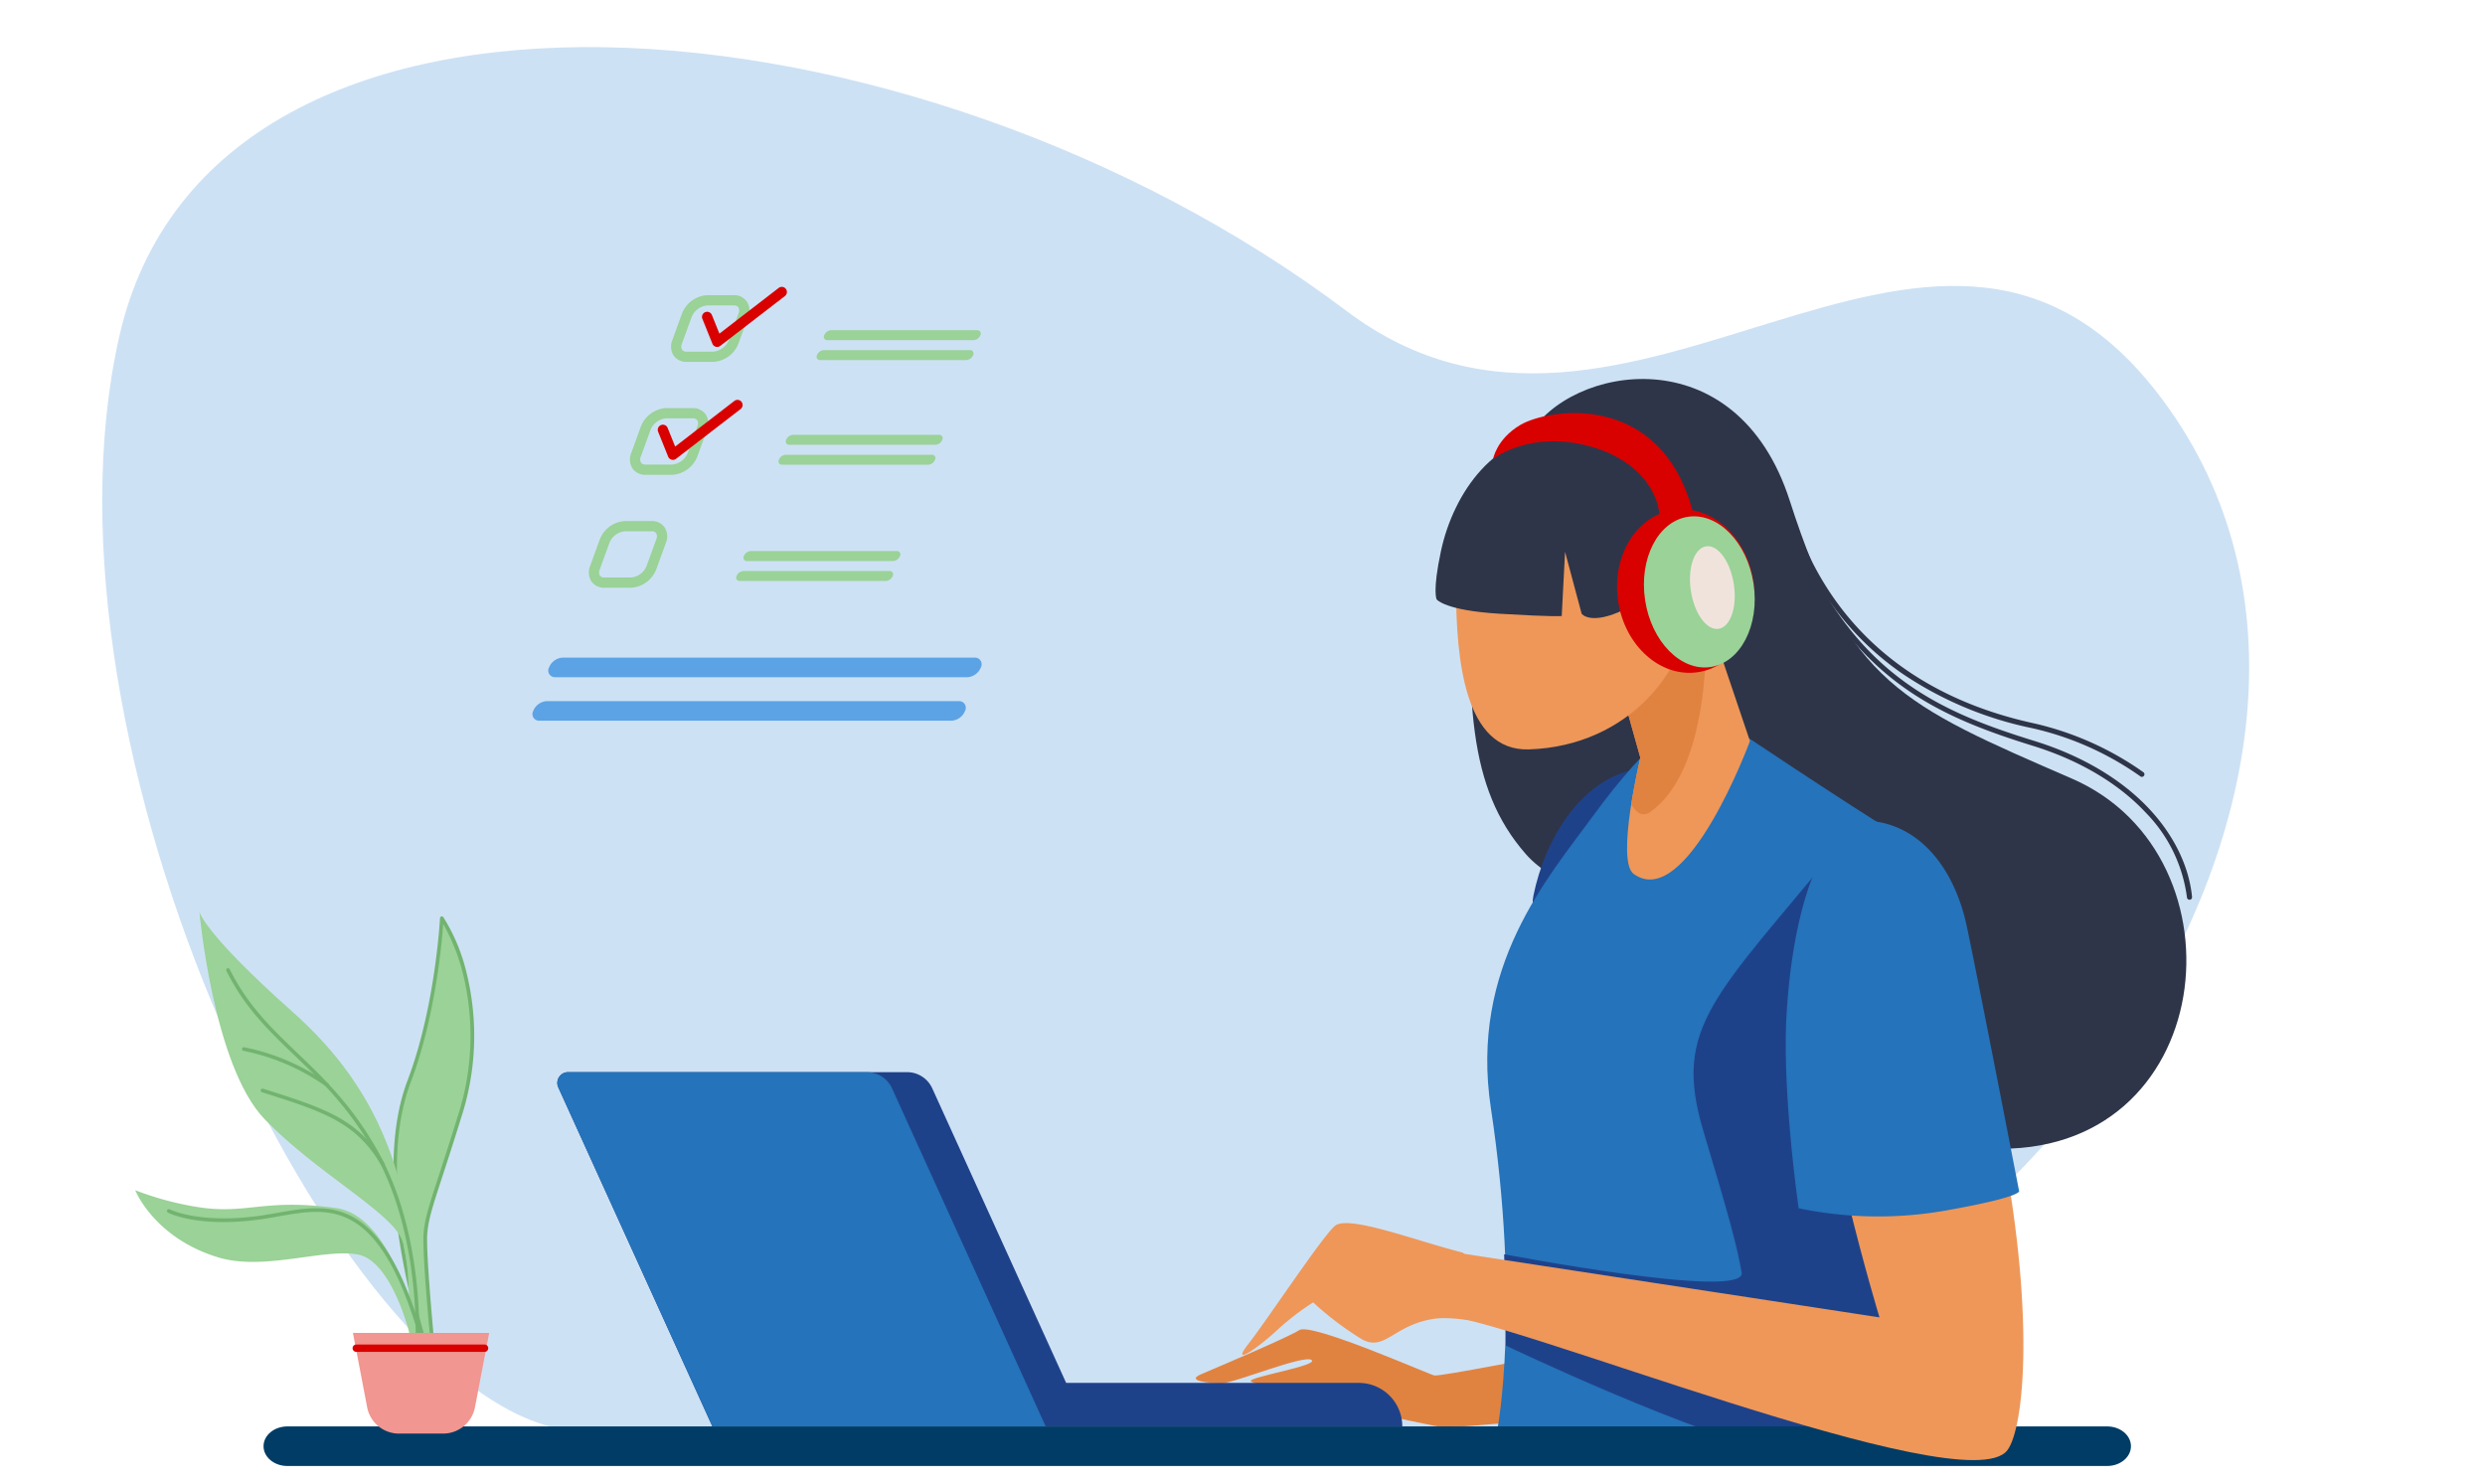 <svg xmlns="http://www.w3.org/2000/svg" xmlns:xlink="http://www.w3.org/1999/xlink" width="443.888" height="265.076" viewBox="0 0 443.888 265.076"><defs><clipPath id="clip-path"><rect id="Rectangle_184" data-name="Rectangle 184" width="443.888" height="265.074" fill="none"></rect></clipPath><clipPath id="clip-path-2"><path id="Path_2046" data-name="Path 2046" d="M3.473,53.471C-15.513,129.414,47.378,248.076,94.25,255.2s215.566,3.922,215.566,3.922c81.316-4.733,134.006-69.237,134.071-130.589V128.3a97.622,97.622,0,0,0-23.909-64.748c-24.468-28.231-53.248-19.811-83.446-11.39-26.919,7.506-54.965,15.012-82.088-3.443C209.168,17.917,149.536,0,99.529,0,51.744,0,12.751,16.36,3.473,53.471" transform="translate(0 0.001)" fill="none"></path></clipPath></defs><g id="Group_479" data-name="Group 479" transform="translate(0 0.001)"><g id="Group_474" data-name="Group 474" transform="translate(0 0)"><g id="Group_473" data-name="Group 473" clip-path="url(#clip-path)"><path id="Path_2040" data-name="Path 2040" d="M258.191,256.44c97.96-6.315,176.52-121.1,124.393-187.714-40.427-51.664-94.331,23.537-144.606-14.351C160.63-3.914,35.32-14.511,18.734,58.967s38.355,188.289,79.3,195.177,160.156,2.3,160.156,2.3" transform="translate(2.562 1.18)" fill="#cde1f4"></path><path id="Path_2041" data-name="Path 2041" d="M226.216,87.286c-1.186,28.479-.89,43.906,9.493,55.771s39.456,8.9,39.456,8.9,2.868,41.927,43.509,43.707,46.476-52.212,14.636-66.056C303,116.43,293.359,112.6,282.877,79.968,273.3,50.158,243.422,55.84,236.3,68.3s-10.086,18.986-10.086,18.986" transform="translate(36.831 9.496)" fill="#2e3549"></path><path id="Path_2042" data-name="Path 2042" d="M246.434,208.835s-19.184,3.758-20.173,3.559-21.952-9.493-24.129-8.108-14.833,6.724-17.6,7.912,1.582,1.582,3.757,1.582,14.635-5.142,16.02-4.154-10.878,2.967-10.878,3.758,32.83,8.306,34.807,8.306,17.207-1.384,17.207-1.384Z" transform="translate(29.962 33.308)" fill="#e18340"></path><path id="Path_2043" data-name="Path 2043" d="M253.912,118.1c-10.334,2.027-16.416,12.963-18.393,22.542S253.912,118.1,253.912,118.1" transform="translate(38.405 19.27)" fill="#1e428a"></path></g></g><g id="Group_476" data-name="Group 476" transform="translate(0 -0.001)"><g id="Group_475" data-name="Group 475" clip-path="url(#clip-path-2)"><path id="Path_2044" data-name="Path 2044" d="M272.357,112.126s19.876,13.35,30.555,19.876-3.856,76.834-7.416,102.939-65.264,2.374-65.264,2.374,4.152-21.953-1.186-57.255c-3.826-25.287,10.185-41.136,18.194-52.113,20.216-27.7,25.117-15.821,25.117-15.821" transform="translate(37.265 17.882)" fill="#2573ba"></path><path id="Path_2045" data-name="Path 2045" d="M291.513,129.114c-22.842,27.886-30.564,33.1-24.919,51.915,4.45,14.833,5.933,20.173,6.823,25.215s-42.422-3.263-42.422-3.263l.3,16.316s34.115,16.317,50.729,19.579,26.995-.593,26.995-.593Z" transform="translate(37.689 21.067)" fill="#1e428a"></path></g></g><g id="Group_478" data-name="Group 478" transform="translate(0 0)"><g id="Group_477" data-name="Group 477" clip-path="url(#clip-path)"><path id="Path_2047" data-name="Path 2047" d="M44.722,226.129h325.07c2.347,0,4.249-1.582,4.249-3.533s-1.9-3.534-4.249-3.534H44.722c-2.346,0-4.249,1.582-4.249,3.534s1.9,3.533,4.249,3.533" transform="translate(6.603 35.742)" fill="#003c66"></path><path id="Path_2048" data-name="Path 2048" d="M262.175,87.627l10.283,30.456s-11.272,30.556-20.766,23.733c-3.241-2.33,1.188-20.766,1.188-20.766l-6.922-24.722Z" transform="translate(40.13 14.297)" fill="#ee9759"></path><path id="Path_2049" data-name="Path 2049" d="M299.522,128.1c14.2,1.577,15.426,20.766,21.952,52.805s4.565,53.187,1.483,57.254c-7.416,9.79-90.776-24.325-101.16-24.029-7.165.2-1.186-11.867-1.186-11.867l79.5,12.163s-11.273-37.083-11.273-56.068,5.34-30.853,10.68-30.26" transform="translate(35.613 20.897)" fill="#ee9759"></path><path id="Path_2050" data-name="Path 2050" d="M230.14,193.1c-8.306-2.076-20.469-6.823-22.842-4.747s-12.163,16.91-15.427,21.062,1.484.891,5.043-2.373A45.433,45.433,0,0,1,203.441,202a56.088,56.088,0,0,0,8.6,6.526c4.154,2.374,5.637-2.373,12.756-3.559s24.92,5.043,24.92,5.043Z" transform="translate(31.127 30.648)" fill="#ee9759"></path><path id="Path_2051" data-name="Path 2051" d="M288.808,126.09c8.7.4,15.426,7.713,17.8,18.986s9.295,47.069,9.295,47.069,1.384.989-13.053,3.559a69.521,69.521,0,0,1-26.3-.4s-2.966-20.37-2.175-34.412,3.956-27.292,9.1-31.841,5.34-2.966,5.34-2.966" transform="translate(44.744 20.529)" fill="#2573ba"></path><path id="Path_2052" data-name="Path 2052" d="M252.879,121.05l-6.922-24.722,16.218-8.7,2.476,7.336c.538,24.56-5.751,32.774-9.993,35.778-1.324.939-2.462.213-3.417-1.318.7-4.453,1.638-8.372,1.638-8.372" transform="translate(40.13 14.297)" fill="#e18340"></path><path id="Path_2053" data-name="Path 2053" d="M223.6,93.254c0,13.231,1.58,29.455,13.053,29.072,17.8-.593,29.016-14.429,29.016-27.66s-9.308-23.958-20.787-23.958S223.6,80.024,223.6,93.254" transform="translate(36.482 11.537)" fill="#ee9759"></path><path id="Path_2054" data-name="Path 2054" d="M113.283,227.93h66.726l-27.446-60.382a4.935,4.935,0,0,0-4.493-2.893H87.515a1.926,1.926,0,0,0-1.754,2.724Z" transform="translate(13.964 26.865)" fill="#1e428a"></path><path id="Path_2055" data-name="Path 2055" d="M109.521,220.143h123.1a7.766,7.766,0,0,0-7.766-7.765H109.521Z" transform="translate(17.869 34.651)" fill="#1e428a"></path><path id="Path_2056" data-name="Path 2056" d="M87.515,164.655h53.365a4.937,4.937,0,0,1,4.493,2.893l27.446,60.382H113.283L85.761,167.379a1.926,1.926,0,0,1,1.754-2.724" transform="translate(13.964 26.865)" fill="#2573ba"></path><path id="Path_2057" data-name="Path 2057" d="M243.691,66.763c-12.609-.89-20.074,10.63-22.25,20.716-1.569,7.278-.79,8.7-.79,8.7s1.384,1.977,11.271,2.571,11.077.4,11.077.4l.592-11.47,2.966,11.074s1.584,2.176,7.713-.791,8.9-12.855,8.9-12.855,1.384-6.526-3.364-10.877-16.117-7.466-16.117-7.466" transform="translate(35.969 10.885)" fill="#2e3549"></path><path id="Path_2058" data-name="Path 2058" d="M248.524,94.646c1.21,8,7.6,13.674,14.268,12.666S273.89,99,272.68,91s-7.6-13.674-14.267-12.666-11.1,8.312-9.889,16.316" transform="translate(40.516 12.761)" fill="#d90000"></path><path id="Path_2059" data-name="Path 2059" d="M252.669,94.256c1.12,7.41,6.365,12.762,11.714,11.954s8.778-7.471,7.659-14.881-6.365-12.762-11.714-11.954-8.78,7.471-7.659,14.881" transform="translate(41.19 12.937)" fill="#9ad297"></path><path id="Path_2060" data-name="Path 2060" d="M259.689,91.853c.615,4.071,2.833,7.112,4.954,6.792s3.342-3.881,2.726-7.953-2.833-7.112-4.954-6.792-3.342,3.881-2.726,7.952" transform="translate(42.344 13.685)" fill="#f0e3dc"></path><path id="Path_2061" data-name="Path 2061" d="M264.942,80.944c-5.784-21.508-25.753-18.371-30.8-15.377-4.253,2.522-4.846,6.082-4.846,6.082s5.489-4.45,14.833-2.818c8.868,1.548,14.142,6.773,14.883,12.559.378,2.949,5.933-.446,5.933-.446" transform="translate(37.411 10.35)" fill="#d90000"></path><path id="Path_2062" data-name="Path 2062" d="M346.654,148.515l.044,0a.457.457,0,0,0,.412-.5c-.519-5.438-3.238-11.029-7.655-15.741-4.993-5.33-12.1-9.529-20.552-12.142-18.832-5.824-35.258-13.23-45.581-44.992a.458.458,0,1,0-.871.28c4.745,14.6,11.2,25.229,19.743,32.494,7.531,6.408,16.016,9.868,26.439,13.091,8.3,2.567,15.269,6.681,20.154,11.893a26.481,26.481,0,0,1,7.413,15.2.456.456,0,0,0,.454.414" transform="translate(44.449 12.208)" fill="#2e3549"></path><path id="Path_2063" data-name="Path 2063" d="M337.872,126.147a.457.457,0,0,0,.28-.819,54.925,54.925,0,0,0-19.761-8.788c-22.336-4.921-37.333-18.352-43.367-38.84a.457.457,0,0,0-.877.258c3.728,12.657,10.741,22.647,20.844,29.688a64.6,64.6,0,0,0,23.2,9.787,53.957,53.957,0,0,1,19.4,8.618.455.455,0,0,0,.279.1" transform="translate(44.726 12.624)" fill="#2e3549"></path><path id="Path_2064" data-name="Path 2064" d="M110.589,57.248h-4.746a2.753,2.753,0,0,1-2.314-1.114,3,3,0,0,1-.244-2.783l1.727-4.747a5.138,5.138,0,0,1,4.5-3.272h4.747a2.753,2.753,0,0,1,2.314,1.114,3,3,0,0,1,.243,2.783l-1.727,4.747a5.138,5.138,0,0,1-4.5,3.272m-1.075-10.087a3.347,3.347,0,0,0-2.782,2.068L105,53.976a1.229,1.229,0,0,0,.023,1.108.968.968,0,0,0,.815.334h4.746a3.3,3.3,0,0,0,2.782-2.068L115.1,48.6a1.236,1.236,0,0,0-.023-1.108.97.97,0,0,0-.815-.334Z" transform="translate(16.815 7.396)" fill="#9ad297"></path><path id="Path_2065" data-name="Path 2065" d="M104.277,74.591H99.531a2.753,2.753,0,0,1-2.314-1.114,3,3,0,0,1-.244-2.783L98.7,65.946a5.138,5.138,0,0,1,4.5-3.272h4.747a2.753,2.753,0,0,1,2.314,1.114,3,3,0,0,1,.243,2.783l-1.727,4.747a5.138,5.138,0,0,1-4.5,3.272M103.2,64.5a3.346,3.346,0,0,0-2.782,2.068l-1.727,4.747a1.229,1.229,0,0,0,.023,1.108.968.968,0,0,0,.815.334h4.746a3.3,3.3,0,0,0,2.782-2.068l1.728-4.747a1.236,1.236,0,0,0-.023-1.108.968.968,0,0,0-.815-.334Z" transform="translate(15.785 10.226)" fill="#9ad297"></path><path id="Path_2066" data-name="Path 2066" d="M97.966,91.932H93.219a2.755,2.755,0,0,1-2.314-1.113,3,3,0,0,1-.244-2.783l1.727-4.747a5.138,5.138,0,0,1,4.5-3.272h4.747a2.753,2.753,0,0,1,2.314,1.114,3.007,3.007,0,0,1,.244,2.783l-1.728,4.747a5.135,5.135,0,0,1-4.5,3.271M96.89,81.847a3.3,3.3,0,0,0-2.782,2.068l-1.727,4.747A1.233,1.233,0,0,0,92.4,89.77a.968.968,0,0,0,.815.334h4.747a3.3,3.3,0,0,0,2.781-2.068l1.728-4.747a1.236,1.236,0,0,0-.023-1.108.97.97,0,0,0-.815-.334Z" transform="translate(14.755 13.055)" fill="#9ad297"></path><path id="Path_2067" data-name="Path 2067" d="M153.26,52.489H127.154a.6.6,0,0,1-.566-.89,1.414,1.414,0,0,1,1.214-.89h26.106a.6.6,0,0,1,.566.89,1.414,1.414,0,0,1-1.214.89" transform="translate(20.645 8.274)" fill="#9ad297"></path><path id="Path_2068" data-name="Path 2068" d="M152.146,55.549H126.04a.6.6,0,0,1-.565-.89,1.411,1.411,0,0,1,1.213-.89h26.106a.6.6,0,0,1,.566.89,1.414,1.414,0,0,1-1.214.89" transform="translate(20.463 8.773)" fill="#9ad297"></path><path id="Path_2069" data-name="Path 2069" d="M147.411,68.557H121.305a.6.6,0,0,1-.565-.89,1.411,1.411,0,0,1,1.213-.89h26.106a.6.6,0,0,1,.566.89,1.414,1.414,0,0,1-1.214.89" transform="translate(19.69 10.895)" fill="#9ad297"></path><path id="Path_2070" data-name="Path 2070" d="M146.3,71.617H120.192a.6.6,0,0,1-.566-.89,1.412,1.412,0,0,1,1.214-.89h26.106a.6.6,0,0,1,.565.89,1.411,1.411,0,0,1-1.213.89" transform="translate(19.509 11.394)" fill="#9ad297"></path><path id="Path_2071" data-name="Path 2071" d="M140.914,86.41H114.808a.6.6,0,0,1-.566-.89,1.414,1.414,0,0,1,1.214-.89h26.106a.6.6,0,0,1,.566.89,1.414,1.414,0,0,1-1.214.89" transform="translate(18.63 13.808)" fill="#9ad297"></path><path id="Path_2072" data-name="Path 2072" d="M139.8,89.47H113.694a.6.6,0,0,1-.566-.89,1.414,1.414,0,0,1,1.214-.89h26.106a.6.6,0,0,1,.566.89,1.414,1.414,0,0,1-1.214.89" transform="translate(18.448 14.307)" fill="#9ad297"></path><path id="Path_2073" data-name="Path 2073" d="M110.514,54.785a.951.951,0,0,1-.241-.031.912.912,0,0,1-.607-.542l-1.792-4.449a.915.915,0,0,1,1.7-.684l1.341,3.33L121.5,44.247a.914.914,0,1,1,1.117,1.448l-11.546,8.9a.914.914,0,0,1-.558.19" transform="translate(17.59 7.188)" fill="#d90000"></path><path id="Path_2074" data-name="Path 2074" d="M103.719,72.128a.916.916,0,0,1-.848-.573l-1.792-4.449a.915.915,0,0,1,1.7-.684l1.341,3.33,10.589-8.163a.915.915,0,0,1,1.117,1.449l-11.546,8.9a.908.908,0,0,1-.558.191" transform="translate(16.481 10.018)" fill="#d90000"></path><path id="Path_2075" data-name="Path 2075" d="M159.079,104.491H85.447a1.186,1.186,0,0,1-1.112-1.749,2.777,2.777,0,0,1,2.386-1.749h73.633a1.186,1.186,0,0,1,1.112,1.749,2.777,2.777,0,0,1-2.386,1.749" transform="translate(13.742 16.478)" fill="#5ca3e5"></path><path id="Path_2076" data-name="Path 2076" d="M156.647,111.175H83.015a1.186,1.186,0,0,1-1.112-1.749,2.777,2.777,0,0,1,2.386-1.749h73.633a1.186,1.186,0,0,1,1.112,1.749,2.777,2.777,0,0,1-2.386,1.749" transform="translate(13.345 17.568)" fill="#5ca3e5"></path><path id="Path_2077" data-name="Path 2077" d="M66.631,219.234c0-.882-10.617-30.227-3.439-49.118,5.027-13.227,5.82-29.1,5.82-29.1s9.788,14.021,3.174,35.45c-4.071,13.189-5.732,16.843-6.084,20.723s1.588,23.279,1.588,23.279Z" transform="translate(9.904 23.008)" fill="#9ad297"></path><path id="Path_2078" data-name="Path 2078" d="M67.736,220.841a.332.332,0,0,0,.128-.027.328.328,0,0,0,.2-.333c-.02-.193-1.933-19.413-1.588-23.218.23-2.532,1.012-4.925,2.725-10.168.877-2.685,1.969-6.027,3.346-10.488a47.09,47.09,0,0,0,.9-25.94,32.846,32.846,0,0,0-4.115-9.793.327.327,0,0,0-.594.17c-.007.158-.849,15.976-5.8,29-2.685,7.064-3.223,16.38-1.6,27.688a137.981,137.981,0,0,0,4.588,20.041c.226.751.42,1.4.433,1.519a.287.287,0,0,0,.078.2l1.057,1.235a.332.332,0,0,0,.249.114M69.316,142.1a35.737,35.737,0,0,1,3.5,8.766,46.44,46.44,0,0,1-.9,25.551c-1.375,4.455-2.467,7.794-3.343,10.478-1.728,5.291-2.518,7.706-2.756,10.311-.308,3.394,1.088,18.208,1.487,22.312l-.322-.377c-.038-.194-.152-.58-.442-1.55-6.132-20.5-7.142-36.416-3-47.311,4.258-11.206,5.5-24.448,5.774-28.179" transform="translate(9.858 22.962)" fill="#72b370"></path><path id="Path_2079" data-name="Path 2079" d="M69.246,222.392c1.588-32.628-6.173-50.44-22.045-64.549s-16.578-17.814-16.578-17.814,2.469,27.513,11.64,37.037,22.575,16.578,24.515,21.516S68.012,220.1,68.012,220.1l1.234,3Z" transform="translate(4.996 22.847)" fill="#9ad297"></path><path id="Path_2080" data-name="Path 2080" d="M72.794,218.238c.177-.529-3.351-30.511-16.226-32.275s-15.872,1.235-24.69-.176a55.11,55.11,0,0,1-11.112-3s3.341,8.5,14.815,11.993c8.113,2.469,18.694-1.588,24.867-.529S69.8,208.538,69.8,208.538l1.058,6.878Z" transform="translate(3.388 29.823)" fill="#9ad297"></path><path id="Path_2081" data-name="Path 2081" d="M68.751,219.365a.326.326,0,0,0,.325-.3c.02-.211,1.846-21.274-7.094-37.4-4.618-8.331-9.661-13.158-14.537-17.827-4.543-4.349-8.834-8.457-12.088-14.965a.326.326,0,0,0-.584.292c3.3,6.609,7.635,10.755,12.22,15.144,4.841,4.635,9.847,9.429,14.417,17.672,8.841,15.948,7.035,36.816,7.015,37.026a.326.326,0,0,0,.3.355h.03" transform="translate(5.668 24.261)" fill="#72b370"></path><path id="Path_2082" data-name="Path 2082" d="M71.117,209.12a.348.348,0,0,0,.091-.013.326.326,0,0,0,.222-.4c-3.375-11.636-7.25-18.426-12.192-21.366-4.419-2.629-8.985-1.822-13.821-.967-1.184.208-2.408.425-3.619.584-10.508,1.378-15.631-1.176-15.682-1.2a.326.326,0,0,0-.3.58c.212.109,5.328,2.676,16.066,1.268,1.225-.16,2.457-.378,3.647-.589,4.712-.833,9.163-1.619,13.374.886,4.791,2.85,8.572,9.519,11.9,20.987a.326.326,0,0,0,.313.235" transform="translate(4.184 30.273)" fill="#72b370"></path><path id="Path_2083" data-name="Path 2083" d="M52.393,167.915a.326.326,0,0,0,.2-.585,39.525,39.525,0,0,0-15.04-6.5.326.326,0,1,0-.123.641,38.775,38.775,0,0,1,14.765,6.375.326.326,0,0,0,.2.067" transform="translate(6.064 26.24)" fill="#72b370"></path><path id="Path_2084" data-name="Path 2084" d="M61.888,181.074a.332.332,0,0,0,.166-.045.327.327,0,0,0,.114-.448c-4.592-7.744-9.972-9.7-21.7-13.372a.326.326,0,1,0-.194.622c11.562,3.624,16.862,5.544,21.332,13.083a.328.328,0,0,0,.281.159" transform="translate(6.534 27.279)" fill="#72b370"></path><path id="Path_2085" data-name="Path 2085" d="M62.431,222.687h7.876A5.8,5.8,0,0,0,76,217.98L78.538,204.7H54.2l2.54,13.282a5.794,5.794,0,0,0,5.691,4.707" transform="translate(8.843 33.398)" fill="#f19690"></path><path id="Path_2086" data-name="Path 2086" d="M54.822,207.793H77.749a.653.653,0,0,0,0-1.305H54.822a.653.653,0,1,0,0,1.305" transform="translate(8.838 33.69)" fill="#d90000"></path></g></g></g></svg>